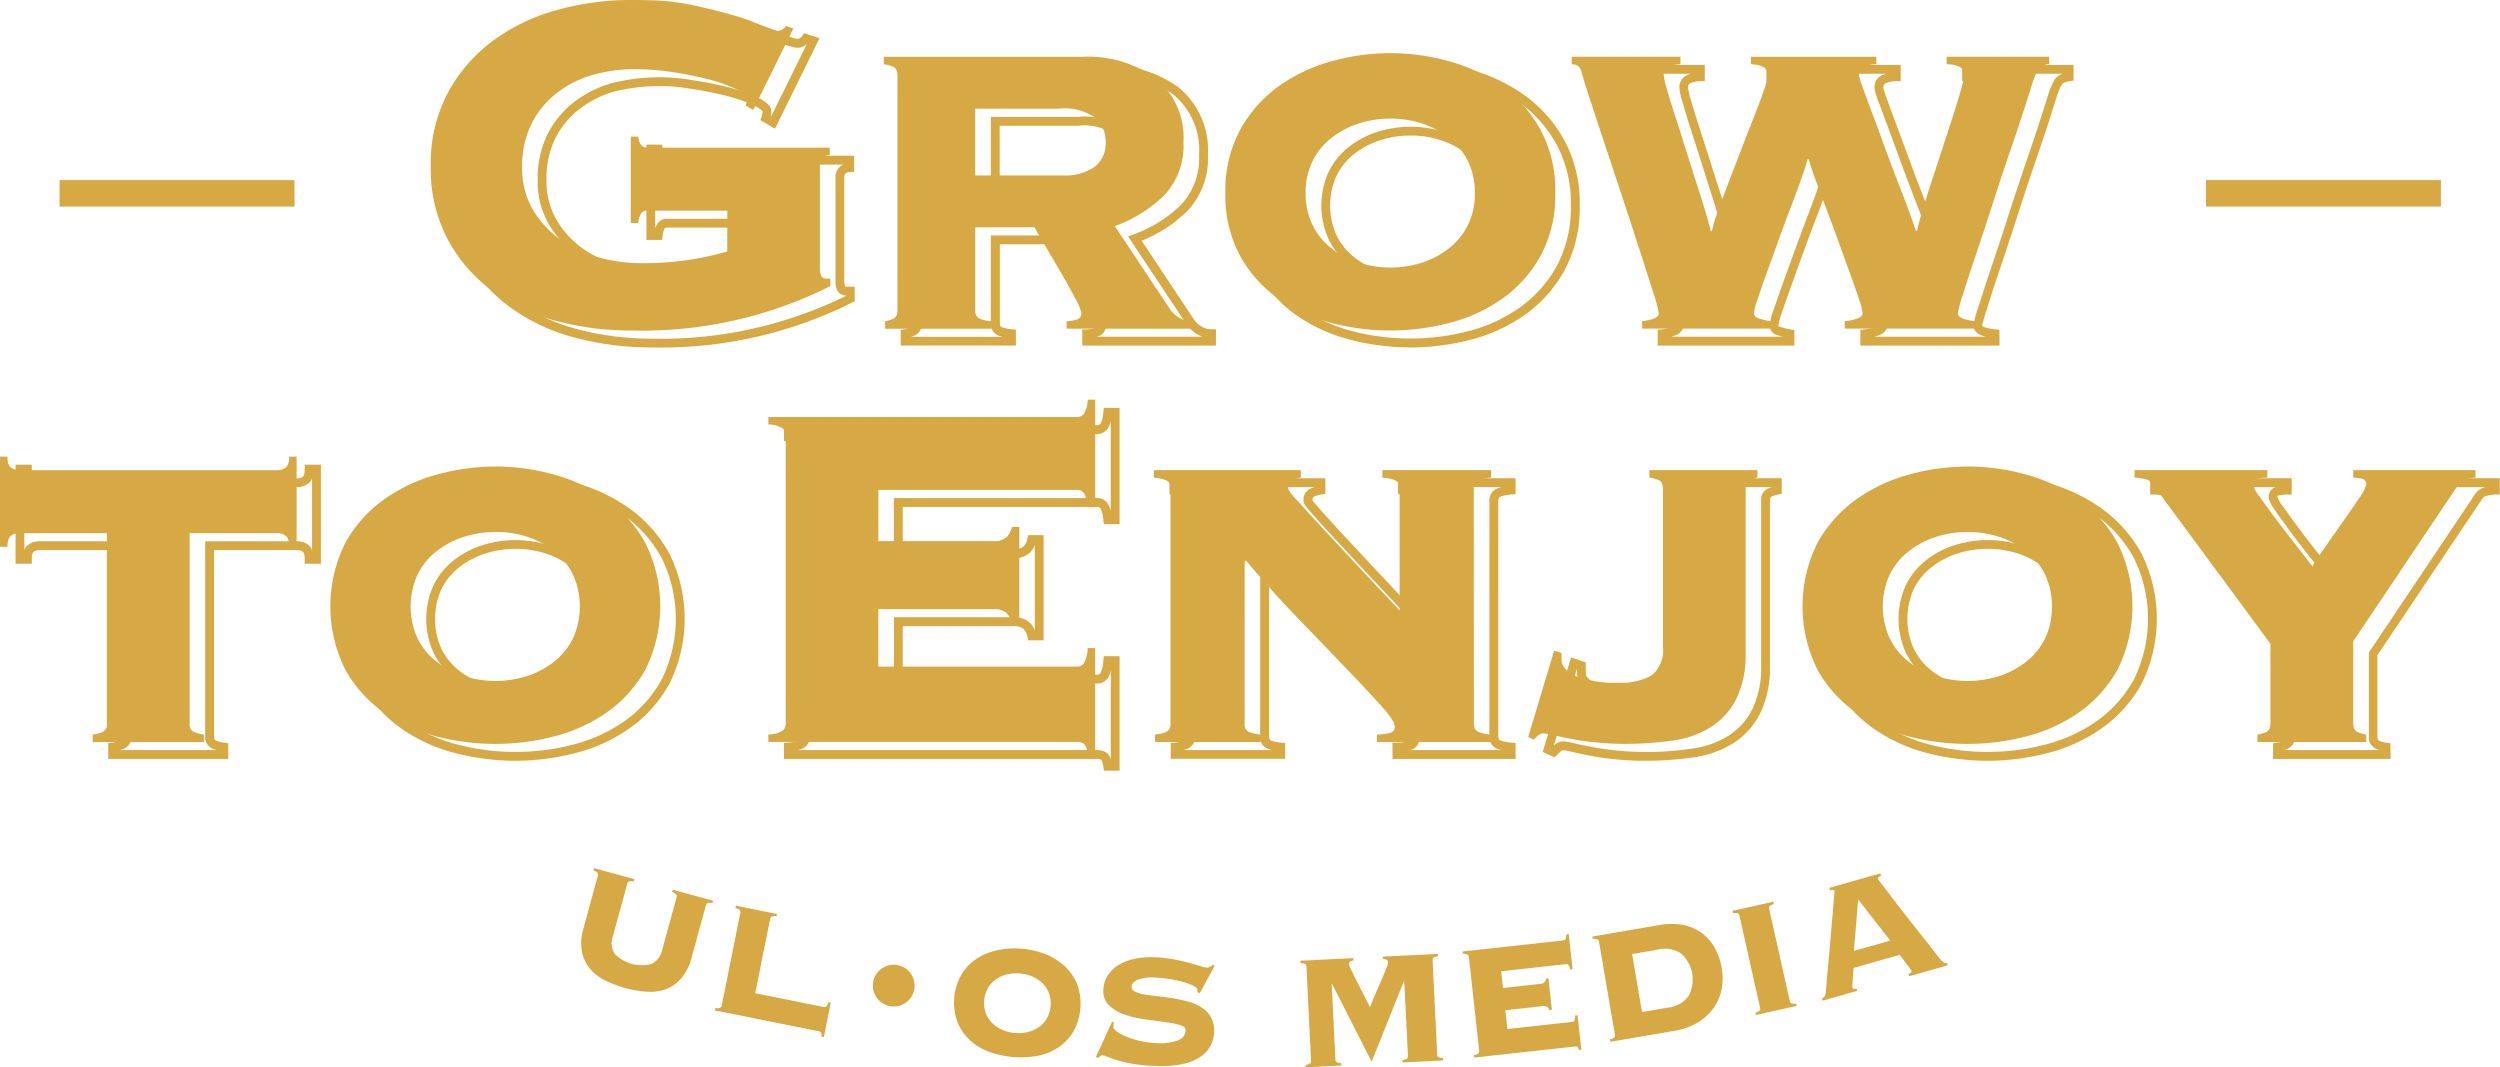 <svg xmlns="http://www.w3.org/2000/svg" xmlns:xlink="http://www.w3.org/1999/xlink" width="167.734" height="71.605" viewBox="0 0 167.734 71.605">
  <defs>
    <clipPath id="clip-path">
      <rect id="長方形_208" data-name="長方形 208" width="167.734" height="71.605" fill="#d6a944"/>
    </clipPath>
  </defs>
  <g id="グループ_661" data-name="グループ 661" transform="translate(0 1)">
    <g id="グループ_661-2" data-name="グループ 661" transform="translate(0 -1)" clip-path="url(#clip-path)">
      <path id="パス_1121" data-name="パス 1121" d="M72.263,100.313a.211.211,0,0,0-.018-.167.6.6,0,0,0-.285-.17L72,99.818l2.705.741-.043.158a.609.609,0,0,0-.332,0,.209.209,0,0,0-.1.134l-.965,3.52a3.48,3.48,0,0,1-.682,1.38,2.517,2.517,0,0,1-1.034.734,3.115,3.115,0,0,1-1.291.176,7.559,7.559,0,0,1-2.823-.774,3.1,3.1,0,0,1-1.021-.809,2.524,2.524,0,0,1-.515-1.158,3.483,3.483,0,0,1,.117-1.535l.965-3.52a.212.212,0,0,0-.018-.168.61.61,0,0,0-.285-.17l.044-.157,2.705.741-.043.157a.609.609,0,0,0-.332,0,.213.213,0,0,0-.1.135l-.965,3.52a1.329,1.329,0,0,0,.135,1.209,2.526,2.526,0,0,0,2.443.67,1.325,1.325,0,0,0,.732-.971Z" transform="translate(-26.864 -40.124)" fill="#d6a944"/>
      <path id="パス_1122" data-name="パス 1122" d="M88.307,109.424a.19.19,0,0,0,.175-.041.731.731,0,0,0,.14-.284l.16.032-.464,2.31-.16-.032a.472.472,0,0,0-.028-.277.24.24,0,0,0-.151-.079l-6.969-1.4.032-.16a.608.608,0,0,0,.332-.024.212.212,0,0,0,.091-.142l1.251-6.222a.212.212,0,0,0-.03-.165.609.609,0,0,0-.3-.15l.033-.161,2.75.554-.033.16a.6.6,0,0,0-.33.024.208.208,0,0,0-.091.141l-1,4.993Z" transform="translate(-33.043 -41.86)" fill="#d6a944"/>
      <path id="パス_1123" data-name="パス 1123" d="M101.686,110.92a1.4,1.4,0,1,1-1.187-1.591,1.4,1.4,0,0,1,1.187,1.591" transform="translate(-40.338 -44.587)" fill="#d6a944"/>
      <path id="パス_1124" data-name="パス 1124" d="M112.676,107.49a5.526,5.526,0,0,1,1.612.388,4.055,4.055,0,0,1,1.279.822,3.4,3.4,0,0,1,.811,1.223,3.841,3.841,0,0,1-.289,3.147,3.386,3.386,0,0,1-1.021,1.055,3.761,3.761,0,0,1-1.4.555,6.291,6.291,0,0,1-3.269-.3,3.788,3.788,0,0,1-1.28-.8,3.393,3.393,0,0,1-.811-1.223,3.836,3.836,0,0,1,.29-3.147,3.386,3.386,0,0,1,1.02-1.055,4.041,4.041,0,0,1,1.407-.574,5.512,5.512,0,0,1,1.656-.088m-.152,1.655a2.629,2.629,0,0,0-.86.057,2.227,2.227,0,0,0-.741.322,1.857,1.857,0,0,0-.545.578,2.064,2.064,0,0,0-.156,1.7,1.854,1.854,0,0,0,.431.668,2.212,2.212,0,0,0,.67.452,2.735,2.735,0,0,0,1.7.156,2.238,2.238,0,0,0,.741-.322,1.868,1.868,0,0,0,.546-.579,2.067,2.067,0,0,0,.156-1.7,1.867,1.867,0,0,0-.431-.669,2.251,2.251,0,0,0-.67-.451,2.626,2.626,0,0,0-.835-.213" transform="translate(-44.088 -43.833)" fill="#d6a944"/>
      <path id="パス_1125" data-name="パス 1125" d="M125.384,112.854a1,1,0,0,0-.037.285c0,.091.076.2.24.316a3.157,3.157,0,0,0,.642.343,5.908,5.908,0,0,0,.91.284,5.419,5.419,0,0,0,1.044.14,3.525,3.525,0,0,0,1.505-.185.747.747,0,0,0,.5-.671c.006-.163-.129-.284-.4-.361a7.607,7.607,0,0,0-1.036-.2q-.623-.083-1.342-.183a6.813,6.813,0,0,1-1.338-.32,2.766,2.766,0,0,1-1.021-.609,1.312,1.312,0,0,1-.379-1.042,1.876,1.876,0,0,1,.272-.931,2.191,2.191,0,0,1,.692-.7,3.406,3.406,0,0,1,1.058-.433,5.108,5.108,0,0,1,1.368-.122,8.934,8.934,0,0,1,1.289.134q.6.11,1.055.236t.769.224a1.944,1.944,0,0,0,.446.1.359.359,0,0,0,.22-.054.889.889,0,0,0,.155-.138l.147.06-1.005,1.859-.161-.088.005-.15q0-.123-.256-.261a3.513,3.513,0,0,0-.666-.255,8.406,8.406,0,0,0-.907-.2,7.383,7.383,0,0,0-.977-.1,2.677,2.677,0,0,0-1.246.16q-.361.192-.369.423a.369.369,0,0,0,.233.355,2.216,2.216,0,0,0,.634.193c.262.046.56.086.9.12s.678.081,1.031.139a9.489,9.489,0,0,1,1.027.227,3.187,3.187,0,0,1,.886.393,1.914,1.914,0,0,1,.618.648,1.8,1.8,0,0,1,.21.982,2.258,2.258,0,0,1-.215.878,1.981,1.981,0,0,1-.654.761,3.337,3.337,0,0,1-1.2.509,7.076,7.076,0,0,1-1.851.139,11.54,11.54,0,0,1-1.474-.133,8.608,8.608,0,0,1-1.048-.235q-.432-.131-.68-.235a1.209,1.209,0,0,0-.371-.109.209.209,0,0,0-.145.05c-.043.035-.087.074-.134.118l-.162-.047,1.092-2.387Z" transform="translate(-50.642 -44.24)" fill="#d6a944"/>
      <path id="パス_1126" data-name="パス 1126" d="M154.2,115.209a.61.61,0,0,0,.315-.1.211.211,0,0,0,.054-.159l-.246-5.005-.028-.026-2.162,5.4L149.48,110.1h-.027l.249,5.087a.213.213,0,0,0,.069.153.617.617,0,0,0,.324.073l.008.163-2.395.117-.008-.163a.607.607,0,0,0,.316-.1.213.213,0,0,0,.053-.159l-.311-6.339a.211.211,0,0,0-.069-.153.609.609,0,0,0-.324-.073l-.008-.163,3.55-.173.008.163c-.217.02-.322.107-.314.261a2.044,2.044,0,0,0,.092.214c.062.133.14.3.236.493s.2.406.317.632.226.443.332.652l.279.551c.081.16.136.266.166.319q.206-.528.427-1.03c.147-.333.28-.641.4-.919s.213-.51.286-.7a1.283,1.283,0,0,0,.106-.346q-.012-.231-.338-.229l-.008-.164,3.687-.18.008.162a.619.619,0,0,0-.316.1.211.211,0,0,0-.053.159l.311,6.339a.212.212,0,0,0,.069.153.605.605,0,0,0,.324.073l.007.163-2.72.133Z" transform="translate(-60.105 -44.086)" fill="#d6a944"/>
      <path id="パス_1127" data-name="パス 1127" d="M171.548,110.941a.43.43,0,0,0-.139-.211.405.405,0,0,0-.3-.056l-2.518.277.138,1.259,4.346-.477a.191.191,0,0,0,.155-.092.8.8,0,0,0,.045-.341l.162-.018.254,2.315-.162.018a.359.359,0,0,0-.105-.208.267.267,0,0,0-.166-.022l-6.755.741-.018-.162a.62.62,0,0,0,.309-.123.214.214,0,0,0,.044-.162l-.692-6.308a.213.213,0,0,0-.078-.149.609.609,0,0,0-.327-.053l-.018-.162,6.755-.741a.189.189,0,0,0,.155-.093.727.727,0,0,0,.048-.313l.163-.018.258,2.355-.162.018a.735.735,0,0,0-.115-.3.188.188,0,0,0-.171-.057l-4.345.477.124,1.123,2.517-.277a.407.407,0,0,0,.282-.12.425.425,0,0,0,.09-.236l.163-.018.232,2.112Z" transform="translate(-67.594 -43.17)" fill="#d6a944"/>
      <path id="パス_1128" data-name="パス 1128" d="M180.876,105.877a.211.211,0,0,0-.088-.144.609.609,0,0,0-.33-.033l-.028-.161,4.456-.764a4.464,4.464,0,0,1,1.657-.008,3.066,3.066,0,0,1,1.255.551,3.155,3.155,0,0,1,.857,1.008,4.321,4.321,0,0,1,.461,1.358,3.827,3.827,0,0,1-.008,1.362,3.217,3.217,0,0,1-.518,1.25,3.575,3.575,0,0,1-1.046.988,4.287,4.287,0,0,1-1.594.577l-4.309.739-.027-.161a.615.615,0,0,0,.3-.141.215.215,0,0,0,.034-.165Zm4.588,4.437a1.953,1.953,0,0,0,1.437-.806,2.363,2.363,0,0,0-.481-2.805,1.951,1.951,0,0,0-1.623-.281l-1.7.292.667,3.893Z" transform="translate(-73.595 -42.703)" fill="#d6a944"/>
      <path id="パス_1129" data-name="パス 1129" d="M197.85,109.618a.613.613,0,0,0,.293-.157.21.21,0,0,0,.025-.166l-1.389-6.192a.211.211,0,0,0-.094-.139.6.6,0,0,0-.332-.017l-.036-.159,2.737-.614.036.159a.606.606,0,0,0-.293.156.209.209,0,0,0-.025.166l1.389,6.192a.214.214,0,0,0,.094.14.617.617,0,0,0,.332.016l.036.159-2.737.615Z" transform="translate(-80.075 -41.675)" fill="#d6a944"/>
      <path id="パス_1130" data-name="パス 1130" d="M208.5,106.619a.119.119,0,0,0,.073.086.391.391,0,0,0,.2-.022l.044.158-2.319.657-.044-.157a.453.453,0,0,0,.186-.144.662.662,0,0,0,.069-.253c.005-.049.015-.179.031-.391s.038-.481.069-.806.065-.686.1-1.084.074-.8.109-1.213.069-.813.1-1.2.066-.742.091-1.052.046-.56.063-.754.022-.295.02-.3c-.013-.043-.05-.066-.111-.068a1.2,1.2,0,0,0-.188.011l-.044-.157,3.419-.969.045.157a.729.729,0,0,0-.159.088c-.039.03-.048.08-.028.15a3.26,3.26,0,0,0,.221.3q.214.28.554.728t.774,1.012q.436.563.9,1.146t.9,1.14q.434.557.785,1a1.328,1.328,0,0,0,.266.264.254.254,0,0,0,.212.025l.044.158-2.581.731-.044-.157c.163-.056.232-.132.2-.228a1.816,1.816,0,0,0-.116-.159c-.075-.1-.157-.205-.248-.326l-.261-.343a1.874,1.874,0,0,1-.156-.225l-3.105.88q-.031.391-.046.636c-.011.163-.018.293-.024.388s-.01.166-.012.209a.292.292,0,0,0,0,.091m2.545-3.156-2.155-2.758-.282,3.449Z" transform="translate(-84.209 -40.361)" fill="#d6a944"/>
      <rect id="長方形_206" data-name="長方形 206" width="15.762" height="1.776" transform="translate(3.996 12.084)" fill="#d6a944"/>
      <rect id="長方形_207" data-name="長方形 207" width="15.762" height="1.776" transform="translate(148.006 12.084)" fill="#d6a944"/>
      <path id="パス_1131" data-name="パス 1131" d="M16.034,72.395H7.982V71.34l.259-.032a2.257,2.257,0,0,0,.568-.147c.038-.015.126-.05.126-.306V58.385H3.3a.6.6,0,0,0-.333.117c-.018.012-.116.1-.116.5v.3H1.765V52.654H2.854v.3c0,.312.062.464.116.5a.6.6,0,0,0,.333.117H20.713a.594.594,0,0,0,.332-.116c.055-.036.117-.188.117-.5v-.3h1.089V59.3H21.162V59c0-.4-.1-.487-.117-.5a.6.6,0,0,0-.332-.116H15.081V70.856c0,.255.087.291.125.306a2.27,2.27,0,0,0,.568.147l.26.032ZM8.764,71.8h6.489c-.09-.026-.179-.057-.267-.092a.83.83,0,0,1-.5-.855V57.793h6.224a1.2,1.2,0,0,1,.661.215.761.761,0,0,1,.286.374V53.57a.752.752,0,0,1-.286.373,1.18,1.18,0,0,1-.661.215H3.3a1.175,1.175,0,0,1-.662-.217.743.743,0,0,1-.285-.371v4.811a.761.761,0,0,1,.285-.372,1.2,1.2,0,0,1,.662-.216H9.528V70.856a.83.83,0,0,1-.5.855c-.087.035-.176.066-.266.092" transform="translate(-0.72 -21.477)" fill="#d6a944"/>
      <path id="パス_1132" data-name="パス 1132" d="M50.564,72.978a16.282,16.282,0,0,1-3.99-.507,11.047,11.047,0,0,1-3.662-1.66,9,9,0,0,1-2.678-2.978,9.821,9.821,0,0,1,0-8.766,9.152,9.152,0,0,1,2.676-3.019,11.466,11.466,0,0,1,3.659-1.723,14.859,14.859,0,0,1,7.99,0,11.483,11.483,0,0,1,3.659,1.723,9.153,9.153,0,0,1,2.676,3.019,9.82,9.82,0,0,1,0,8.766,9.008,9.008,0,0,1-2.678,2.978,11.06,11.06,0,0,1-3.662,1.66,16.274,16.274,0,0,1-3.989.507m0-18.61a14.542,14.542,0,0,0-3.839.529,10.867,10.867,0,0,0-3.47,1.634,8.565,8.565,0,0,0-2.5,2.825,9.236,9.236,0,0,0,0,8.187,8.417,8.417,0,0,0,2.5,2.784A10.467,10.467,0,0,0,46.72,71.9a15.466,15.466,0,0,0,7.689,0,10.485,10.485,0,0,0,3.467-1.572,8.416,8.416,0,0,0,2.5-2.784,9.235,9.235,0,0,0,0-8.186,8.56,8.56,0,0,0-2.5-2.826A10.885,10.885,0,0,0,54.4,54.9a14.542,14.542,0,0,0-3.839-.529m0,14.383a7.067,7.067,0,0,1-2.293-.37,6.1,6.1,0,0,1-1.915-1.05,4.786,4.786,0,0,1-1.3-1.663,5.49,5.49,0,0,1,0-4.416,4.789,4.789,0,0,1,1.3-1.663,6.1,6.1,0,0,1,1.915-1.05,7.367,7.367,0,0,1,4.607,0,6.164,6.164,0,0,1,1.893,1.049,4.788,4.788,0,0,1,1.3,1.663,5.493,5.493,0,0,1,0,4.416,4.808,4.808,0,0,1-1.3,1.663,6.168,6.168,0,0,1-1.893,1.05,7.019,7.019,0,0,1-2.315.37m0-9.989a6.488,6.488,0,0,0-2.1.338,5.519,5.519,0,0,0-1.732.948,4.2,4.2,0,0,0-1.143,1.459,4.9,4.9,0,0,0,0,3.907,4.2,4.2,0,0,0,1.143,1.459,5.522,5.522,0,0,0,1.732.948,6.794,6.794,0,0,0,4.222,0,5.6,5.6,0,0,0,1.713-.949,4.215,4.215,0,0,0,1.143-1.459,4.9,4.9,0,0,0,0-3.907A4.218,4.218,0,0,0,54.4,60.047a5.58,5.58,0,0,0-1.713-.948,6.434,6.434,0,0,0-2.12-.338" transform="translate(-15.99 -21.935)" fill="#d6a944"/>
      <path id="パス_1133" data-name="パス 1133" d="M111.348,70.556H110.3l-.039-.251c-.06-.391-.136-.473-.139-.475a.552.552,0,0,0-.314-.062H88.83V68.709l.265-.028c.667-.07.79-.18.8-.184a.35.35,0,0,0,.1-.268V48.914a.355.355,0,0,0-.1-.266s-.127-.114-.8-.184l-.265-.028v-1.06h20.979a.275.275,0,0,0,.258-.107,1.889,1.889,0,0,0,.194-.792l.031-.261h1.056v7.8h-1.056l-.031-.262a1.9,1.9,0,0,0-.195-.794.283.283,0,0,0-.257-.1H96.8v2.847h7.414a.981.981,0,0,0,.681-.182,1.012,1.012,0,0,0,.272-.533l.048-.237h1.036v7.058h-1.035l-.049-.238a1.012,1.012,0,0,0-.272-.533.985.985,0,0,0-.681-.182H96.8V64.12h13.009a.278.278,0,0,0,.258-.107,2.11,2.11,0,0,0,.194-.872l.027-.265h1.06Zm-21.6-1.38h20.063a1.1,1.1,0,0,1,.674.184.841.841,0,0,1,.273.443V63.813a1.4,1.4,0,0,1-.21.549.866.866,0,0,1-.737.35h-13.6V60.265h8.006a1.505,1.505,0,0,1,1.1.356,1.534,1.534,0,0,1,.345.531V55.412a1.536,1.536,0,0,1-.345.53,1.483,1.483,0,0,1-1.1.356H96.207V52.266h13.6a.865.865,0,0,1,.736.349,1.467,1.467,0,0,1,.211.521V47.1a1.453,1.453,0,0,1-.21.52.861.861,0,0,1-.737.351H89.744a1.162,1.162,0,0,1,.565.262.944.944,0,0,1,.273.685V68.229a.935.935,0,0,1-.273.686,1.15,1.15,0,0,1-.563.261" transform="translate(-36.232 -18.85)" fill="#d6a944"/>
      <path id="パス_1134" data-name="パス 1134" d="M155.738,73.023h-8.26V71.934h.3a3.851,3.851,0,0,0,.711-.078c.195-.037.195-.1.195-.166,0-.026-.024-.284-.837-1.19-.611-.681-1.4-1.522-2.335-2.5q-1.43-1.491-3.211-3.335c-1.035-1.071-2.075-2.216-3.1-3.414V71.484c0,.256.087.291.124.3a2.45,2.45,0,0,0,.683.146l.271.024v1.063H132.6V71.962l.267-.027a2.372,2.372,0,0,0,.644-.146c.038-.015.126-.05.126-.306V55.733c0-.25-.094-.286-.14-.3a2.777,2.777,0,0,0-.711-.149l-.269-.024V54.194h10.457v1.049l-.253.037a2.016,2.016,0,0,0-.506.145c-.025.011-.1.041-.109.242.05.072.194.256.607.719q.682.766,1.757,1.923t2.4,2.568l2.141,2.276V55.733c0-.252-.094-.286-.139-.3a2.886,2.886,0,0,0-.75-.149l-.271-.023V54.194h7.887v1.065l-.271.023a2.86,2.86,0,0,0-.751.149c-.045.017-.139.051-.139.3v15.75c0,.25.091.285.139.3a2.813,2.813,0,0,0,.75.149l.272.022Zm-7.108-.592h6.175a2.562,2.562,0,0,1-.3-.089.828.828,0,0,1-.523-.857V55.733a.828.828,0,0,1,.525-.857,2.534,2.534,0,0,1,.3-.09h-6.024a2.571,2.571,0,0,1,.3.09.827.827,0,0,1,.524.857v8.911l-3.164-3.361q-1.328-1.41-2.406-2.572t-1.765-1.931c-.759-.851-.759-.917-.759-1.047a.825.825,0,0,1,.47-.853c.084-.036.169-.067.255-.095H133.41a2.7,2.7,0,0,1,.292.09.829.829,0,0,1,.524.857v15.75a.83.83,0,0,1-.5.855,2.4,2.4,0,0,1-.279.092h5.938a2.251,2.251,0,0,1-.284-.092.822.822,0,0,1-.5-.855V60.5l.4-.4.208.248c1.155,1.374,2.335,2.687,3.509,3.9q1.783,1.847,3.213,3.338c.942.984,1.732,1.83,2.348,2.515.876.975.988,1.359.988,1.586a.732.732,0,0,1-.642.74" transform="translate(-54.051 -22.105)" fill="#d6a944"/>
      <path id="パス_1135" data-name="パス 1135" d="M181.6,73.147c-.558,0-1.152-.028-1.767-.083s-1.191-.134-1.708-.232-.954-.188-1.316-.272a4.1,4.1,0,0,0-.6-.117.227.227,0,0,0-.16.053c-.092.079-.189.171-.294.275l-.144.144-.8-.355,1.9-6.345.989.329V67.3c.038.264.327.535.859.764a7.148,7.148,0,0,0,2.7.39A3.721,3.721,0,0,0,183.3,68a1.936,1.936,0,0,0,.614-1.7V55.733c0-.173-.037-.276-.111-.308a2.033,2.033,0,0,0-.542-.144L183,55.248V54.194h7.846V55.23l-.238.048a2.344,2.344,0,0,0-.439.147c-.028.012-.111.047-.111.308V66.758a7.07,7.07,0,0,1-.632,3.158,5.1,5.1,0,0,1-1.782,2.022,6.7,6.7,0,0,1-2.688.978,22.523,22.523,0,0,1-3.36.231m-5.388-1.3a3.78,3.78,0,0,1,.729.132c.355.082.788.171,1.294.267s1.053.17,1.651.224a20.5,20.5,0,0,0,4.985-.143,6.159,6.159,0,0,0,2.453-.888,4.527,4.527,0,0,0,1.576-1.792,6.493,6.493,0,0,0,.57-2.894V55.733a.826.826,0,0,1,.47-.852c.084-.036.165-.068.242-.095h-6.406a2.607,2.607,0,0,1,.262.095.828.828,0,0,1,.47.852V66.3a2.461,2.461,0,0,1-.878,2.194,4.272,4.272,0,0,1-2.361.547,7.585,7.585,0,0,1-2.937-.439c-.734-.319-1.142-.745-1.211-1.269l-.008-.367-1.551,5.169.105-.093a.815.815,0,0,1,.545-.195" transform="translate(-71.305 -22.105)" fill="#d6a944"/>
      <path id="パス_1136" data-name="パス 1136" d="M217.378,72.978a16.275,16.275,0,0,1-3.99-.507,11.049,11.049,0,0,1-3.662-1.66,9.011,9.011,0,0,1-2.678-2.978,9.821,9.821,0,0,1,0-8.766,9.167,9.167,0,0,1,2.676-3.019,11.463,11.463,0,0,1,3.659-1.723,14.863,14.863,0,0,1,7.989,0,11.474,11.474,0,0,1,3.659,1.723,9.17,9.17,0,0,1,2.676,3.019,9.821,9.821,0,0,1,0,8.766,9.02,9.02,0,0,1-2.678,2.978,11.057,11.057,0,0,1-3.663,1.66,16.269,16.269,0,0,1-3.988.507m0-18.61a14.536,14.536,0,0,0-3.839.529,10.876,10.876,0,0,0-3.471,1.634,8.563,8.563,0,0,0-2.5,2.826,9.235,9.235,0,0,0,0,8.186,8.419,8.419,0,0,0,2.5,2.784,10.481,10.481,0,0,0,3.467,1.572,15.464,15.464,0,0,0,7.688,0,10.489,10.489,0,0,0,3.468-1.572,8.429,8.429,0,0,0,2.5-2.784,9.236,9.236,0,0,0,0-8.187,8.576,8.576,0,0,0-2.5-2.825,10.881,10.881,0,0,0-3.471-1.634,14.541,14.541,0,0,0-3.838-.529m0,14.382a7.068,7.068,0,0,1-2.293-.37,6.106,6.106,0,0,1-1.915-1.05,4.785,4.785,0,0,1-1.3-1.663,5.483,5.483,0,0,1,0-4.416,4.786,4.786,0,0,1,1.3-1.663,6.114,6.114,0,0,1,1.915-1.05,7.376,7.376,0,0,1,4.607,0,6.171,6.171,0,0,1,1.894,1.049,4.8,4.8,0,0,1,1.3,1.663,5.483,5.483,0,0,1,0,4.416,4.783,4.783,0,0,1-1.3,1.663,6.172,6.172,0,0,1-1.893,1.05,7.018,7.018,0,0,1-2.314.37m0-9.989a6.491,6.491,0,0,0-2.1.338,5.526,5.526,0,0,0-1.732.948,4.216,4.216,0,0,0-1.143,1.459,4.894,4.894,0,0,0,0,3.907,4.207,4.207,0,0,0,1.142,1.459,5.535,5.535,0,0,0,1.732.948,6.79,6.79,0,0,0,4.222,0,5.594,5.594,0,0,0,1.713-.949,4.213,4.213,0,0,0,1.143-1.459,4.892,4.892,0,0,0,0-3.907,4.2,4.2,0,0,0-1.142-1.458A5.583,5.583,0,0,0,219.5,59.1a6.433,6.433,0,0,0-2.12-.338" transform="translate(-84.03 -21.935)" fill="#d6a944"/>
      <path id="パス_1137" data-name="パス 1137" d="M259.773,73.023h-7.886v-1.05l.255-.036a2.016,2.016,0,0,0,.5-.144c.028-.012.112-.049.112-.308v-5.25L244.9,55.578a.566.566,0,0,0-.383-.217,2.913,2.913,0,0,0-.582-.077h-.3V54.194h9.5v1.089h-.3a3.264,3.264,0,0,0-.55.058c-.107.018-.107.04-.107.1a1.851,1.851,0,0,0,.34.6q.392.556.97,1.341t1.279,1.67q.556.707,1.062,1.371c.133-.213.31-.475.535-.8l1.224-1.741q.639-.909,1.134-1.652a2.875,2.875,0,0,0,.448-.8c0-.063,0-.077-.09-.093a2.813,2.813,0,0,0-.484-.057h-.3V54.194h8.8v1.089h-.3a2.592,2.592,0,0,0-.516.075.55.55,0,0,0-.358.207l-7.037,10.5v5.423c0,.261.082.3.11.308a1.967,1.967,0,0,0,.505.145l.255.036Zm-7.148-.592h6.41a2.707,2.707,0,0,1-.255-.095.825.825,0,0,1-.468-.852v-5.6l.05-.074,7.087-10.569a1.108,1.108,0,0,1,.7-.451h-6.841a.651.651,0,0,1,.464.658c0,.155-.066.4-.547,1.117q-.5.749-1.143,1.665l-1.224,1.74a11.292,11.292,0,0,0-.723,1.123l-.215.428-.287-.383q-.618-.826-1.322-1.715t-1.291-1.686q-.583-.79-.978-1.352c-.394-.56-.448-.788-.448-.937a.653.653,0,0,1,.48-.658h-7.414a1.126,1.126,0,0,1,.721.451l7.966,10.8v5.444a.827.827,0,0,1-.47.852,2.707,2.707,0,0,1-.255.095" transform="translate(-99.376 -22.105)" fill="#d6a944"/>
      <path id="パス_1138" data-name="パス 1138" d="M64.331,23.685a19.95,19.95,0,0,1-5.112-.652,13.022,13.022,0,0,1-4.389-2.058,10.735,10.735,0,0,1-3.09-3.559,10.448,10.448,0,0,1-1.175-5.053A10.451,10.451,0,0,1,51.739,7.31a10.947,10.947,0,0,1,3.088-3.578,13.4,13.4,0,0,1,4.386-2.12,18.852,18.852,0,0,1,5.117-.7c.681,0,1.3.014,1.839.042a14.165,14.165,0,0,1,1.567.169c.5.084,1.025.189,1.553.315s1.151.285,1.874.478a13.771,13.771,0,0,1,1.951.7,3.523,3.523,0,0,0,1,.367.417.417,0,0,0,.343-.213l.128-.171,1.022.34L72.621,9.008l-.98-.572.077-.228a1.181,1.181,0,0,0,.067-.362s-.063-.139-.541-.378a9.465,9.465,0,0,0-1.727-.622,22.617,22.617,0,0,0-2.393-.49,12.449,12.449,0,0,0-5.343.178,6.824,6.824,0,0,0-2.3,1.172,5.815,5.815,0,0,0-1.6,1.953,6.113,6.113,0,0,0-.59,2.788,5.156,5.156,0,0,0,.7,2.727,6.288,6.288,0,0,0,1.8,1.921,7.827,7.827,0,0,0,2.456,1.118,10.576,10.576,0,0,0,2.7.363,21.077,21.077,0,0,0,3.085-.2,20.256,20.256,0,0,0,2.422-.512V15.644H65.408c-.155,0-.184.052-.2.074a1.366,1.366,0,0,0-.131.491l-.029.264H63.993V10.078h1.059l.029.264c.053.482.238.482.327.482H77.932V11.9l-.278.017c-.284.018-.385.125-.385.409V19.2a1.051,1.051,0,0,0,.061.386.261.261,0,0,0,.14.023h.5v.972l-.157.083a28.565,28.565,0,0,1-13.484,3.019m0-22.175a18.235,18.235,0,0,0-4.956.673,12.8,12.8,0,0,0-4.193,2.024A10.351,10.351,0,0,0,52.26,7.594a9.865,9.865,0,0,0-1.1,4.77,9.862,9.862,0,0,0,1.1,4.77A10.127,10.127,0,0,0,55.18,20.5a12.414,12.414,0,0,0,4.19,1.963,19.358,19.358,0,0,0,4.961.632,28.1,28.1,0,0,0,13.05-2.867V20.2a.639.639,0,0,1-.6-.392,1.623,1.623,0,0,1-.1-.606v-6.88a.911.911,0,0,1,.526-.906H65.408a.835.835,0,0,1-.822-.594v4.867a1.522,1.522,0,0,1,.107-.253.752.752,0,0,1,.716-.383h5.643v3.254l-.214.062a20.727,20.727,0,0,1-2.713.589,21.674,21.674,0,0,1-3.172.21,11.17,11.17,0,0,1-2.853-.383,8.428,8.428,0,0,1-2.641-1.2,6.89,6.89,0,0,1-1.971-2.1,5.739,5.739,0,0,1-.789-3.035,6.688,6.688,0,0,1,.655-3.057,6.384,6.384,0,0,1,1.759-2.15,7.4,7.4,0,0,1,2.5-1.274,13.039,13.039,0,0,1,5.6-.195,23.375,23.375,0,0,1,2.457.5,10.033,10.033,0,0,1,1.837.664c.373.187.869.484.869.907a1.566,1.566,0,0,1-.034.314l.027.016,2.393-4.857a.947.947,0,0,1-.65.263,3.453,3.453,0,0,1-1.242-.42,13.1,13.1,0,0,0-1.864-.668q-1.069-.287-1.853-.474c-.515-.121-1.024-.225-1.514-.307a13.558,13.558,0,0,0-1.5-.162C65.61,1.524,65,1.51,64.331,1.51" transform="translate(-20.624 -0.374)" fill="#d6a944"/>
      <path id="パス_1139" data-name="パス 1139" d="M123.149,26.187h-8.965V25.1h.3a2.005,2.005,0,0,0,.56-.092c.14-.041.14-.092.14-.151a3.732,3.732,0,0,0-.4-.9c-.287-.547-.62-1.142-.988-1.77s-.732-1.242-1.076-1.822c-.262-.44-.452-.766-.566-.975h-3.5v5.258c0,.255.087.29.124.3a2.45,2.45,0,0,0,.683.146l.27.024v1.065H102V25.142l.249-.041a2.034,2.034,0,0,0,.47-.146c.028-.012.111-.047.111-.308V8.9c0-.261-.084-.3-.111-.308a2.023,2.023,0,0,0-.541-.144l-.259-.033V7.358h13.6a8.115,8.115,0,0,1,5.137,1.514,5.454,5.454,0,0,1,1.958,4.543,5.09,5.09,0,0,1-1.393,3.753,9.257,9.257,0,0,1-3.055,1.984l3.486,5.249a1.578,1.578,0,0,0,.512.494,1.258,1.258,0,0,0,.692.2h.3Zm-8.017-.592h7.131a1.93,1.93,0,0,1-.418-.2,2.155,2.155,0,0,1-.695-.674l-3.89-5.857.349-.131A8.837,8.837,0,0,0,120.8,16.75a4.524,4.524,0,0,0,1.219-3.334,4.832,4.832,0,0,0-1.732-4.078,7.545,7.545,0,0,0-4.77-1.387H102.688a2.456,2.456,0,0,1,.262.095.828.828,0,0,1,.47.853v15.75a.827.827,0,0,1-.47.852c-.086.037-.168.068-.247.1h6.129a2.424,2.424,0,0,1-.284-.092.822.822,0,0,1-.5-.855V18.8h4.458l.082.164c.056.111.21.391.632,1.1q.519.871,1.079,1.825c.372.635.709,1.239,1,1.794a2.99,2.99,0,0,1,.47,1.174.723.723,0,0,1-.565.719l-.074.021m-.9-9.687H108.05V10.84h5.891a3.821,3.821,0,0,1,2.718.729,2.468,2.468,0,0,1,.729,1.805,2.231,2.231,0,0,1-.888,1.917,3.786,3.786,0,0,1-2.268.617m-5.589-.592h5.589a3.22,3.22,0,0,0,1.919-.5,1.651,1.651,0,0,0,.645-1.439,1.868,1.868,0,0,0-.555-1.387,3.389,3.389,0,0,0-2.3-.555h-5.3Z" transform="translate(-41.57 -3.001)" fill="#d6a944"/>
      <path id="パス_1140" data-name="パス 1140" d="M151.981,26.142a16.309,16.309,0,0,1-3.989-.506,11.06,11.06,0,0,1-3.663-1.661A9.006,9.006,0,0,1,141.651,21a8.843,8.843,0,0,1-1.033-4.394,8.874,8.874,0,0,1,1.032-4.372,9.17,9.17,0,0,1,2.676-3.019,11.5,11.5,0,0,1,3.659-1.724,14.863,14.863,0,0,1,7.989,0,11.491,11.491,0,0,1,3.659,1.724,9.161,9.161,0,0,1,2.677,3.019,8.866,8.866,0,0,1,1.033,4.372A8.833,8.833,0,0,1,162.31,21a9.008,9.008,0,0,1-2.678,2.977,11.06,11.06,0,0,1-3.663,1.661,16.311,16.311,0,0,1-3.988.506m0-18.61a14.57,14.57,0,0,0-3.839.528,10.916,10.916,0,0,0-3.472,1.634,8.578,8.578,0,0,0-2.5,2.826,8.3,8.3,0,0,0-.957,4.083,8.262,8.262,0,0,0,.956,4.1,8.427,8.427,0,0,0,2.5,2.784,10.479,10.479,0,0,0,3.467,1.571,15.446,15.446,0,0,0,7.689,0,10.479,10.479,0,0,0,3.467-1.571,8.418,8.418,0,0,0,2.5-2.784,8.261,8.261,0,0,0,.957-4.1,8.292,8.292,0,0,0-.957-4.084,8.58,8.58,0,0,0-2.5-2.826,10.9,10.9,0,0,0-3.471-1.634,14.575,14.575,0,0,0-3.838-.528m0,14.382a7.077,7.077,0,0,1-2.293-.369,6.115,6.115,0,0,1-1.915-1.05,4.8,4.8,0,0,1-1.3-1.663,5.48,5.48,0,0,1,0-4.416,4.775,4.775,0,0,1,1.3-1.663,6.112,6.112,0,0,1,1.915-1.05,7.376,7.376,0,0,1,4.607,0,6.175,6.175,0,0,1,1.893,1.049,4.788,4.788,0,0,1,1.3,1.663,5.483,5.483,0,0,1,0,4.416,4.8,4.8,0,0,1-1.3,1.663,6.181,6.181,0,0,1-1.894,1.05,7.035,7.035,0,0,1-2.315.37m0-9.989a6.494,6.494,0,0,0-2.1.338,5.534,5.534,0,0,0-1.731.947,4.2,4.2,0,0,0-1.142,1.459,4.885,4.885,0,0,0,0,3.907,4.2,4.2,0,0,0,1.142,1.459,5.534,5.534,0,0,0,1.732.948,6.79,6.79,0,0,0,4.222,0,5.593,5.593,0,0,0,1.713-.949,4.215,4.215,0,0,0,1.142-1.459,4.895,4.895,0,0,0,0-3.907,4.224,4.224,0,0,0-1.143-1.459,5.6,5.6,0,0,0-1.712-.948,6.456,6.456,0,0,0-2.12-.338" transform="translate(-57.356 -2.831)" fill="#d6a944"/>
      <path id="パス_1141" data-name="パス 1141" d="M207.517,26.187h-9.338v-1.06l.265-.027c.834-.086.938-.255.94-.257a4.624,4.624,0,0,0-.237-.847q-.248-.743-.619-1.776l-.808-2.237q-.434-1.2-.848-2.274t-.708-1.915q-.075-.212-.135-.392-.061.179-.136.392-.29.833-.707,1.915t-.849,2.275l-.808,2.238q-.372,1.032-.619,1.775a3.824,3.824,0,0,0-.233.86c0,.03.058.055.107.072a5.382,5.382,0,0,0,.727.176l.243.044v1.04h-9.171V25.129l.263-.03c.756-.084.856-.247.856-.249a11.539,11.539,0,0,0-.36-1.276q-.372-1.2-.931-2.918t-1.223-3.73q-.663-2.009-1.243-3.75t-.975-2.967c-.4-1.228-.433-1.4-.445-1.463-.045-.179-.106-.225-.123-.235a.508.508,0,0,0-.249-.066h-.3V7.358h7.888V8.447h-.3a1.771,1.771,0,0,0-.639.125c-.089.035-.184.092-.184.325a4.991,4.991,0,0,0,.2.833c.136.487.316,1.075.535,1.749s.457,1.41.706,2.2.49,1.547.725,2.278.442,1.4.623,1.994c.043.142.082.274.118.4q.067-.2.149-.433.312-.873.728-1.955l.87-2.259q.457-1.183.851-2.179c.266-.673.474-1.237.636-1.725A3.623,3.623,0,0,0,193,8.9c0-.234-.095-.29-.184-.325a1.765,1.765,0,0,0-.639-.125h-.3V7.358h9.006V8.447h-.3a1.875,1.875,0,0,0-.68.125c-.089.035-.184.092-.184.325a6.554,6.554,0,0,0,.252.77q.269.745.663,1.8t.851,2.3q.453,1.241.888,2.357t.748,1.974l.117.323q.067-.235.15-.515.27-.894.624-1.975l1.429-4.372c.216-.66.4-1.249.535-1.749a4.247,4.247,0,0,0,.2-.915c0-.234-.095-.29-.184-.325a1.87,1.87,0,0,0-.68-.125h-.3V7.358h7.473v1.05l-.254.037c-.282.041-.471.121-.531.226a4.646,4.646,0,0,0-.31.7c-.078.262-.259.83-.535,1.689s-.609,1.855-1,2.989-.779,2.318-1.179,3.56-.782,2.4-1.142,3.465-.648,1.949-.867,2.666a11.021,11.021,0,0,0-.32,1.127c0-.014.1.147.9.232l.264.028Zm-8.407-.592h7.5c-.41-.1-.841-.3-.841-.74a5.9,5.9,0,0,1,.345-1.289q.331-1.081.872-2.681t1.139-3.457q.6-1.868,1.182-3.57t.994-2.98q.411-1.279.536-1.693a5.179,5.179,0,0,1,.358-.809.978.978,0,0,1,.564-.427H206c.07.02.14.044.208.07a.874.874,0,0,1,.561.877,4.355,4.355,0,0,1-.218,1.074c-.142.509-.324,1.106-.542,1.774l-1.429,4.373q-.352,1.076-.621,1.963a13.246,13.246,0,0,0-.344,1.314l-.044.243h-.552l-.062-.214c-.037-.13-.135-.429-.388-1.12q-.31-.847-.744-1.963t-.893-2.368q-.457-1.243-.849-2.3t-.665-1.807a3.525,3.525,0,0,1-.287-.97.876.876,0,0,1,.561-.877c.069-.027.139-.05.21-.07h-7.082c.069.02.138.044.207.07a.875.875,0,0,1,.562.877,3.736,3.736,0,0,1-.264,1.088c-.165.5-.377,1.072-.647,1.756q-.4.994-.849,2.174l-.871,2.259q-.412,1.074-.722,1.941a9.064,9.064,0,0,0-.381,1.28l-.044.243h-.573l-.048-.237c-.054-.267-.17-.7-.346-1.279s-.386-1.254-.62-1.985-.477-1.493-.725-2.281-.484-1.517-.7-2.194-.4-1.278-.542-1.774a4.478,4.478,0,0,1-.218-.991.875.875,0,0,1,.562-.877c.069-.027.139-.05.207-.07h-6.2c.031.014.062.029.092.046a.927.927,0,0,1,.413.622c.015.075.081.332.43,1.411q.393,1.223.973,2.961t1.243,3.752q.663,2.012,1.224,3.732t.934,2.926a6.481,6.481,0,0,1,.385,1.455c0,.439-.419.641-.817.74h7.5q-.208-.051-.378-.107a.659.659,0,0,1-.513-.634,3.748,3.748,0,0,1,.263-1.047q.249-.749.624-1.789l.809-2.238q.436-1.2.851-2.286t.7-1.9c.19-.545.313-.927.365-1.135l.056-.224h.546l.055.224c.053.212.175.593.365,1.134s.426,1.184.7,1.9.561,1.483.852,2.286l.809,2.238q.374,1.041.624,1.789a3.774,3.774,0,0,1,.263,1.047c0,.439-.442.641-.864.74" transform="translate(-73.362 -3.001)" fill="#d6a944"/>
      <path id="パス_1142" data-name="パス 1142" d="M18.652,52.649a.89.89,0,0,0,.5-.166c.165-.11.249-.359.249-.746h.5v6.051h-.5c0-.387-.083-.636-.249-.746a.89.89,0,0,0-.5-.166H12.725V69.642a.552.552,0,0,0,.311.581,2.591,2.591,0,0,0,.642.166v.5H6.217v-.5a2.6,2.6,0,0,0,.642-.166.551.551,0,0,0,.31-.581V56.877H1.243a.89.89,0,0,0-.5.166Q.5,57.208.5,57.788H0V51.737H.5q0,.581.249.746a.89.89,0,0,0,.5.166Z" transform="translate(0 -21.103)" fill="#d6a944"/>
      <path id="パス_1143" data-name="パス 1143" d="M48.5,52.857a14.8,14.8,0,0,1,3.916.539,11.145,11.145,0,0,1,3.565,1.679A8.826,8.826,0,0,1,58.575,58a9.524,9.524,0,0,1,0,8.476,8.66,8.66,0,0,1-2.591,2.881,10.739,10.739,0,0,1-3.565,1.617,15.669,15.669,0,0,1-7.833,0,10.739,10.739,0,0,1-3.565-1.617,8.66,8.66,0,0,1-2.591-2.881,9.529,9.529,0,0,1,0-8.476,8.826,8.826,0,0,1,2.591-2.922A11.145,11.145,0,0,1,44.586,53.4a14.8,14.8,0,0,1,3.917-.539m0,4.394a6.752,6.752,0,0,0-2.2.354,5.814,5.814,0,0,0-1.824,1,4.478,4.478,0,0,0-1.222,1.561,5.18,5.18,0,0,0,0,4.162,4.473,4.473,0,0,0,1.222,1.561,5.8,5.8,0,0,0,1.824,1,7.067,7.067,0,0,0,4.414,0,5.864,5.864,0,0,0,1.8-1,4.487,4.487,0,0,0,1.222-1.561,5.186,5.186,0,0,0,0-4.162A4.492,4.492,0,0,0,52.523,58.6a5.875,5.875,0,0,0-1.8-1A6.706,6.706,0,0,0,48.5,57.25" transform="translate(-15.27 -21.56)" fill="#d6a944"/>
      <path id="パス_1144" data-name="パス 1144" d="M103.4,60.3a1.306,1.306,0,0,0-.353-.684,1.227,1.227,0,0,0-.891-.269H94.442V63.2h13.3a.574.574,0,0,0,.5-.227,2.422,2.422,0,0,0,.249-1.016h.5v7.088h-.5a1.081,1.081,0,0,0-.249-.664.822.822,0,0,0-.5-.124H87.064v-.5a1.864,1.864,0,0,0,.974-.269.647.647,0,0,0,.187-.477V47.7a.645.645,0,0,0-.187-.476,1.862,1.862,0,0,0-.974-.27v-.5h20.683a.572.572,0,0,0,.5-.229,2.191,2.191,0,0,0,.249-.932h.5v7.211h-.5a2.194,2.194,0,0,0-.249-.932.574.574,0,0,0-.5-.229h-13.3v3.44h7.709a1.225,1.225,0,0,0,.891-.269,1.3,1.3,0,0,0,.353-.684h.5V60.3Z" transform="translate(-35.512 -18.476)" fill="#d6a944"/>
      <path id="パス_1145" data-name="パス 1145" d="M152.222,70.27a.545.545,0,0,0,.332.58,3.112,3.112,0,0,0,.829.166v.5h-7.668v-.5a4.087,4.087,0,0,0,.767-.083q.435-.083.435-.455T146,69.089q-.912-1.015-2.342-2.507t-3.213-3.337q-1.782-1.844-3.522-3.917l-.084.082V70.27a.551.551,0,0,0,.311.58,2.729,2.729,0,0,0,.767.166v.5h-7.088v-.5a2.648,2.648,0,0,0,.725-.166.55.55,0,0,0,.311-.58V54.52a.548.548,0,0,0-.332-.58,3.08,3.08,0,0,0-.788-.165v-.5h9.865v.5a2.311,2.311,0,0,0-.58.165q-.29.125-.29.58a4.531,4.531,0,0,0,.684.85q.683.768,1.762,1.928t2.4,2.57q1.327,1.41,2.653,2.818V54.52a.549.549,0,0,0-.332-.58,3.164,3.164,0,0,0-.828-.165v-.5h7.295v.5a3.163,3.163,0,0,0-.829.165.547.547,0,0,0-.332.58Z" transform="translate(-53.332 -21.731)" fill="#d6a944"/>
      <path id="パス_1146" data-name="パス 1146" d="M175.4,65.545v.539q.081.621,1.036,1.036a7.374,7.374,0,0,0,2.818.414,3.979,3.979,0,0,0,2.2-.5,2.185,2.185,0,0,0,.745-1.949V54.519c0-.3-.1-.5-.29-.58a2.307,2.307,0,0,0-.622-.166v-.5h7.253v.5a2.594,2.594,0,0,0-.5.166q-.291.124-.291.58V65.545a6.743,6.743,0,0,1-.6,3.025,4.782,4.782,0,0,1-1.679,1.907,6.4,6.4,0,0,1-2.57.933,22.118,22.118,0,0,1-3.316.228q-.83,0-1.741-.083t-1.678-.227q-.767-.145-1.306-.269a4.5,4.5,0,0,0-.663-.124.517.517,0,0,0-.352.124c-.1.083-.2.18-.311.29l-.373-.166,1.741-5.8Z" transform="translate(-70.628 -21.73)" fill="#d6a944"/>
      <path id="パス_1147" data-name="パス 1147" d="M215.316,52.857a14.8,14.8,0,0,1,3.917.539,11.142,11.142,0,0,1,3.565,1.679A8.813,8.813,0,0,1,225.388,58a9.524,9.524,0,0,1,0,8.476,8.647,8.647,0,0,1-2.591,2.881,10.736,10.736,0,0,1-3.565,1.617,15.671,15.671,0,0,1-7.834,0,10.731,10.731,0,0,1-3.565-1.617,8.654,8.654,0,0,1-2.59-2.881,9.529,9.529,0,0,1,0-8.476,8.819,8.819,0,0,1,2.59-2.922A11.136,11.136,0,0,1,211.4,53.4a14.8,14.8,0,0,1,3.917-.539m0,4.394a6.751,6.751,0,0,0-2.2.354,5.8,5.8,0,0,0-1.824,1,4.473,4.473,0,0,0-1.223,1.561,5.186,5.186,0,0,0,0,4.162,4.468,4.468,0,0,0,1.223,1.561,5.791,5.791,0,0,0,1.824,1,7.067,7.067,0,0,0,4.414,0,5.871,5.871,0,0,0,1.8-1,4.494,4.494,0,0,0,1.222-1.561,5.193,5.193,0,0,0,0-4.162,4.5,4.5,0,0,0-1.222-1.561,5.882,5.882,0,0,0-1.8-1,6.707,6.707,0,0,0-2.218-.354" transform="translate(-83.31 -21.56)" fill="#d6a944"/>
      <path id="パス_1148" data-name="パス 1148" d="M256.547,70.27q0,.457.29.58a2.277,2.277,0,0,0,.581.166v.5h-7.3v-.5a2.291,2.291,0,0,0,.581-.166c.192-.082.29-.275.29-.58V64.924l-7.917-10.735a.846.846,0,0,0-.56-.332,3.276,3.276,0,0,0-.642-.083v-.5h8.911v.5a3.529,3.529,0,0,0-.6.062.37.37,0,0,0-.353.394,1.822,1.822,0,0,0,.394.767q.394.559.975,1.346t1.285,1.679q.7.892,1.326,1.721a10.961,10.961,0,0,1,.746-1.161q.579-.83,1.222-1.741t1.14-1.657a2.727,2.727,0,0,0,.5-.953.364.364,0,0,0-.332-.394,3.064,3.064,0,0,0-.539-.062v-.5h8.207v.5a2.884,2.884,0,0,0-.58.083.827.827,0,0,0-.539.332l-7.088,10.569Z" transform="translate(-98.657 -21.731)" fill="#d6a944"/>
      <path id="パス_1149" data-name="パス 1149" d="M63.347,14.134a.473.473,0,0,0-.456.229,1.634,1.634,0,0,0-.166.6h-.5v-5.8h.5q.083.746.622.745H75.574v.5a.629.629,0,0,0-.663.7v6.88a1.329,1.329,0,0,0,.083.5c.056.139.193.207.414.207h.208v.5A28.144,28.144,0,0,1,62.27,22.176a19.555,19.555,0,0,1-5.035-.642,12.65,12.65,0,0,1-4.29-2.01,10.4,10.4,0,0,1-3-3.461,10.109,10.109,0,0,1-1.14-4.912,10.116,10.116,0,0,1,1.14-4.912,10.619,10.619,0,0,1,3-3.481A13.01,13.01,0,0,1,57.234.685,18.432,18.432,0,0,1,62.27,0q1.036,0,1.824.041a13.761,13.761,0,0,1,1.534.166q.746.124,1.534.311T69.026,1a13.4,13.4,0,0,1,1.907.684,3.878,3.878,0,0,0,1.119.394.717.717,0,0,0,.58-.332l.5.166L70.436,7.379l-.5-.29a1.474,1.474,0,0,0,.082-.456q0-.29-.7-.642a9.711,9.711,0,0,0-1.782-.642,22.706,22.706,0,0,0-2.425-.5,17.4,17.4,0,0,0-2.632-.207,10.075,10.075,0,0,0-2.839.394,7.072,7.072,0,0,0-2.4,1.223,6.073,6.073,0,0,0-1.679,2.051,6.389,6.389,0,0,0-.622,2.923,5.42,5.42,0,0,0,.747,2.881,6.545,6.545,0,0,0,1.885,2.01,8.063,8.063,0,0,0,2.549,1.161,10.819,10.819,0,0,0,2.777.373,21.306,21.306,0,0,0,3.13-.207,20.446,20.446,0,0,0,2.673-.58V14.134Z" transform="translate(-19.904 0)" fill="#d6a944"/>
      <path id="パス_1150" data-name="パス 1150" d="M101.062,7.684c0-.3-.1-.5-.29-.58a2.312,2.312,0,0,0-.622-.166v-.5h13.305a7.8,7.8,0,0,1,4.953,1.451,5.153,5.153,0,0,1,1.844,4.311,4.789,4.789,0,0,1-1.306,3.544,9.094,9.094,0,0,1-3.3,2.052l3.689,5.554a1.857,1.857,0,0,0,.6.58,1.558,1.558,0,0,0,.85.249v.5h-8.373v-.5a2.287,2.287,0,0,0,.642-.1.428.428,0,0,0,.353-.435,3.548,3.548,0,0,0-.436-1.036q-.434-.829-.994-1.782T110.906,19c-.346-.58-.559-.953-.642-1.119h-3.978v5.554a.551.551,0,0,0,.31.58,2.74,2.74,0,0,0,.767.166v.5h-7.128v-.5a2.372,2.372,0,0,0,.539-.166c.192-.083.29-.276.29-.58ZM112.171,14.4a3.488,3.488,0,0,0,2.093-.56,1.945,1.945,0,0,0,.767-1.679,2.169,2.169,0,0,0-.643-1.6,3.6,3.6,0,0,0-2.507-.642h-5.6V14.4Z" transform="translate(-40.85 -2.627)" fill="#d6a944"/>
      <path id="パス_1151" data-name="パス 1151" d="M149.92,6.021a14.8,14.8,0,0,1,3.917.539A11.148,11.148,0,0,1,157.4,8.238a8.819,8.819,0,0,1,2.591,2.922,8.542,8.542,0,0,1,.994,4.228,8.512,8.512,0,0,1-.994,4.248,8.665,8.665,0,0,1-2.591,2.881,10.728,10.728,0,0,1-3.565,1.616,15.671,15.671,0,0,1-7.834,0,10.712,10.712,0,0,1-3.565-1.616,8.658,8.658,0,0,1-2.59-2.881,8.512,8.512,0,0,1-.994-4.248,8.542,8.542,0,0,1,.994-4.228,8.812,8.812,0,0,1,2.59-2.922A11.13,11.13,0,0,1,146,6.56a14.8,14.8,0,0,1,3.917-.539m0,4.394a6.755,6.755,0,0,0-2.2.354,5.8,5.8,0,0,0-1.824,1,4.473,4.473,0,0,0-1.223,1.56,4.787,4.787,0,0,0-.435,2.081,4.779,4.779,0,0,0,.435,2.081,4.47,4.47,0,0,0,1.223,1.561,5.792,5.792,0,0,0,1.824,1,7.056,7.056,0,0,0,4.414,0,5.859,5.859,0,0,0,1.8-1,4.483,4.483,0,0,0,1.223-1.561,4.787,4.787,0,0,0,.435-2.081,4.8,4.8,0,0,0-.435-2.081,4.487,4.487,0,0,0-1.223-1.56,5.871,5.871,0,0,0-1.8-1,6.7,6.7,0,0,0-2.217-.354" transform="translate(-56.636 -2.456)" fill="#d6a944"/>
      <path id="パス_1152" data-name="パス 1152" d="M185.389,6.938a2.05,2.05,0,0,0-.746.145.58.58,0,0,0-.373.6,5.308,5.308,0,0,0,.208.912q.206.746.539,1.762t.7,2.2q.372,1.181.725,2.28t.622,1.99q.269.892.352,1.306h.082A9.407,9.407,0,0,1,187.9,16.8q.312-.87.726-1.948t.87-2.259q.455-1.181.849-2.176t.643-1.741a4.1,4.1,0,0,0,.249-.995.58.58,0,0,0-.374-.6,2.05,2.05,0,0,0-.746-.145v-.5h8.414v.5a2.161,2.161,0,0,0-.788.145.58.58,0,0,0-.373.6,4.821,4.821,0,0,0,.27.87q.268.746.663,1.8t.849,2.3q.456,1.243.892,2.363t.746,1.969q.31.85.393,1.14h.083a13.121,13.121,0,0,1,.352-1.347q.269-.891.621-1.969l.726-2.217q.373-1.14.7-2.155t.539-1.762a4.773,4.773,0,0,0,.207-.995.58.58,0,0,0-.374-.6,2.157,2.157,0,0,0-.788-.145v-.5h6.881v.5a.962.962,0,0,0-.746.373,4.817,4.817,0,0,0-.332.746q-.125.415-.539,1.7t-.995,2.984q-.581,1.7-1.181,3.565t-1.14,3.461q-.539,1.6-.871,2.673a9.839,9.839,0,0,0-.331,1.2q0,.415,1.161.539v.5h-8.746v-.5q1.2-.124,1.2-.539a4.214,4.214,0,0,0-.249-.953q-.248-.746-.621-1.782t-.809-2.238q-.434-1.2-.849-2.28t-.705-1.907q-.29-.829-.372-1.161h-.083q-.083.332-.372,1.161t-.7,1.907q-.416,1.078-.85,2.28t-.808,2.238q-.373,1.036-.622,1.782a4.284,4.284,0,0,0-.249.953c0,.166.1.284.311.352a5.635,5.635,0,0,0,.767.187v.5h-8.58v-.5q1.119-.124,1.12-.539a9.891,9.891,0,0,0-.374-1.368q-.373-1.2-.932-2.922t-1.223-3.73q-.664-2.01-1.243-3.751t-.975-2.964q-.393-1.222-.435-1.43a.647.647,0,0,0-.269-.435.8.8,0,0,0-.394-.1v-.5h7.294Z" transform="translate(-72.642 -2.627)" fill="#d6a944"/>
    </g>
  </g>
</svg>
